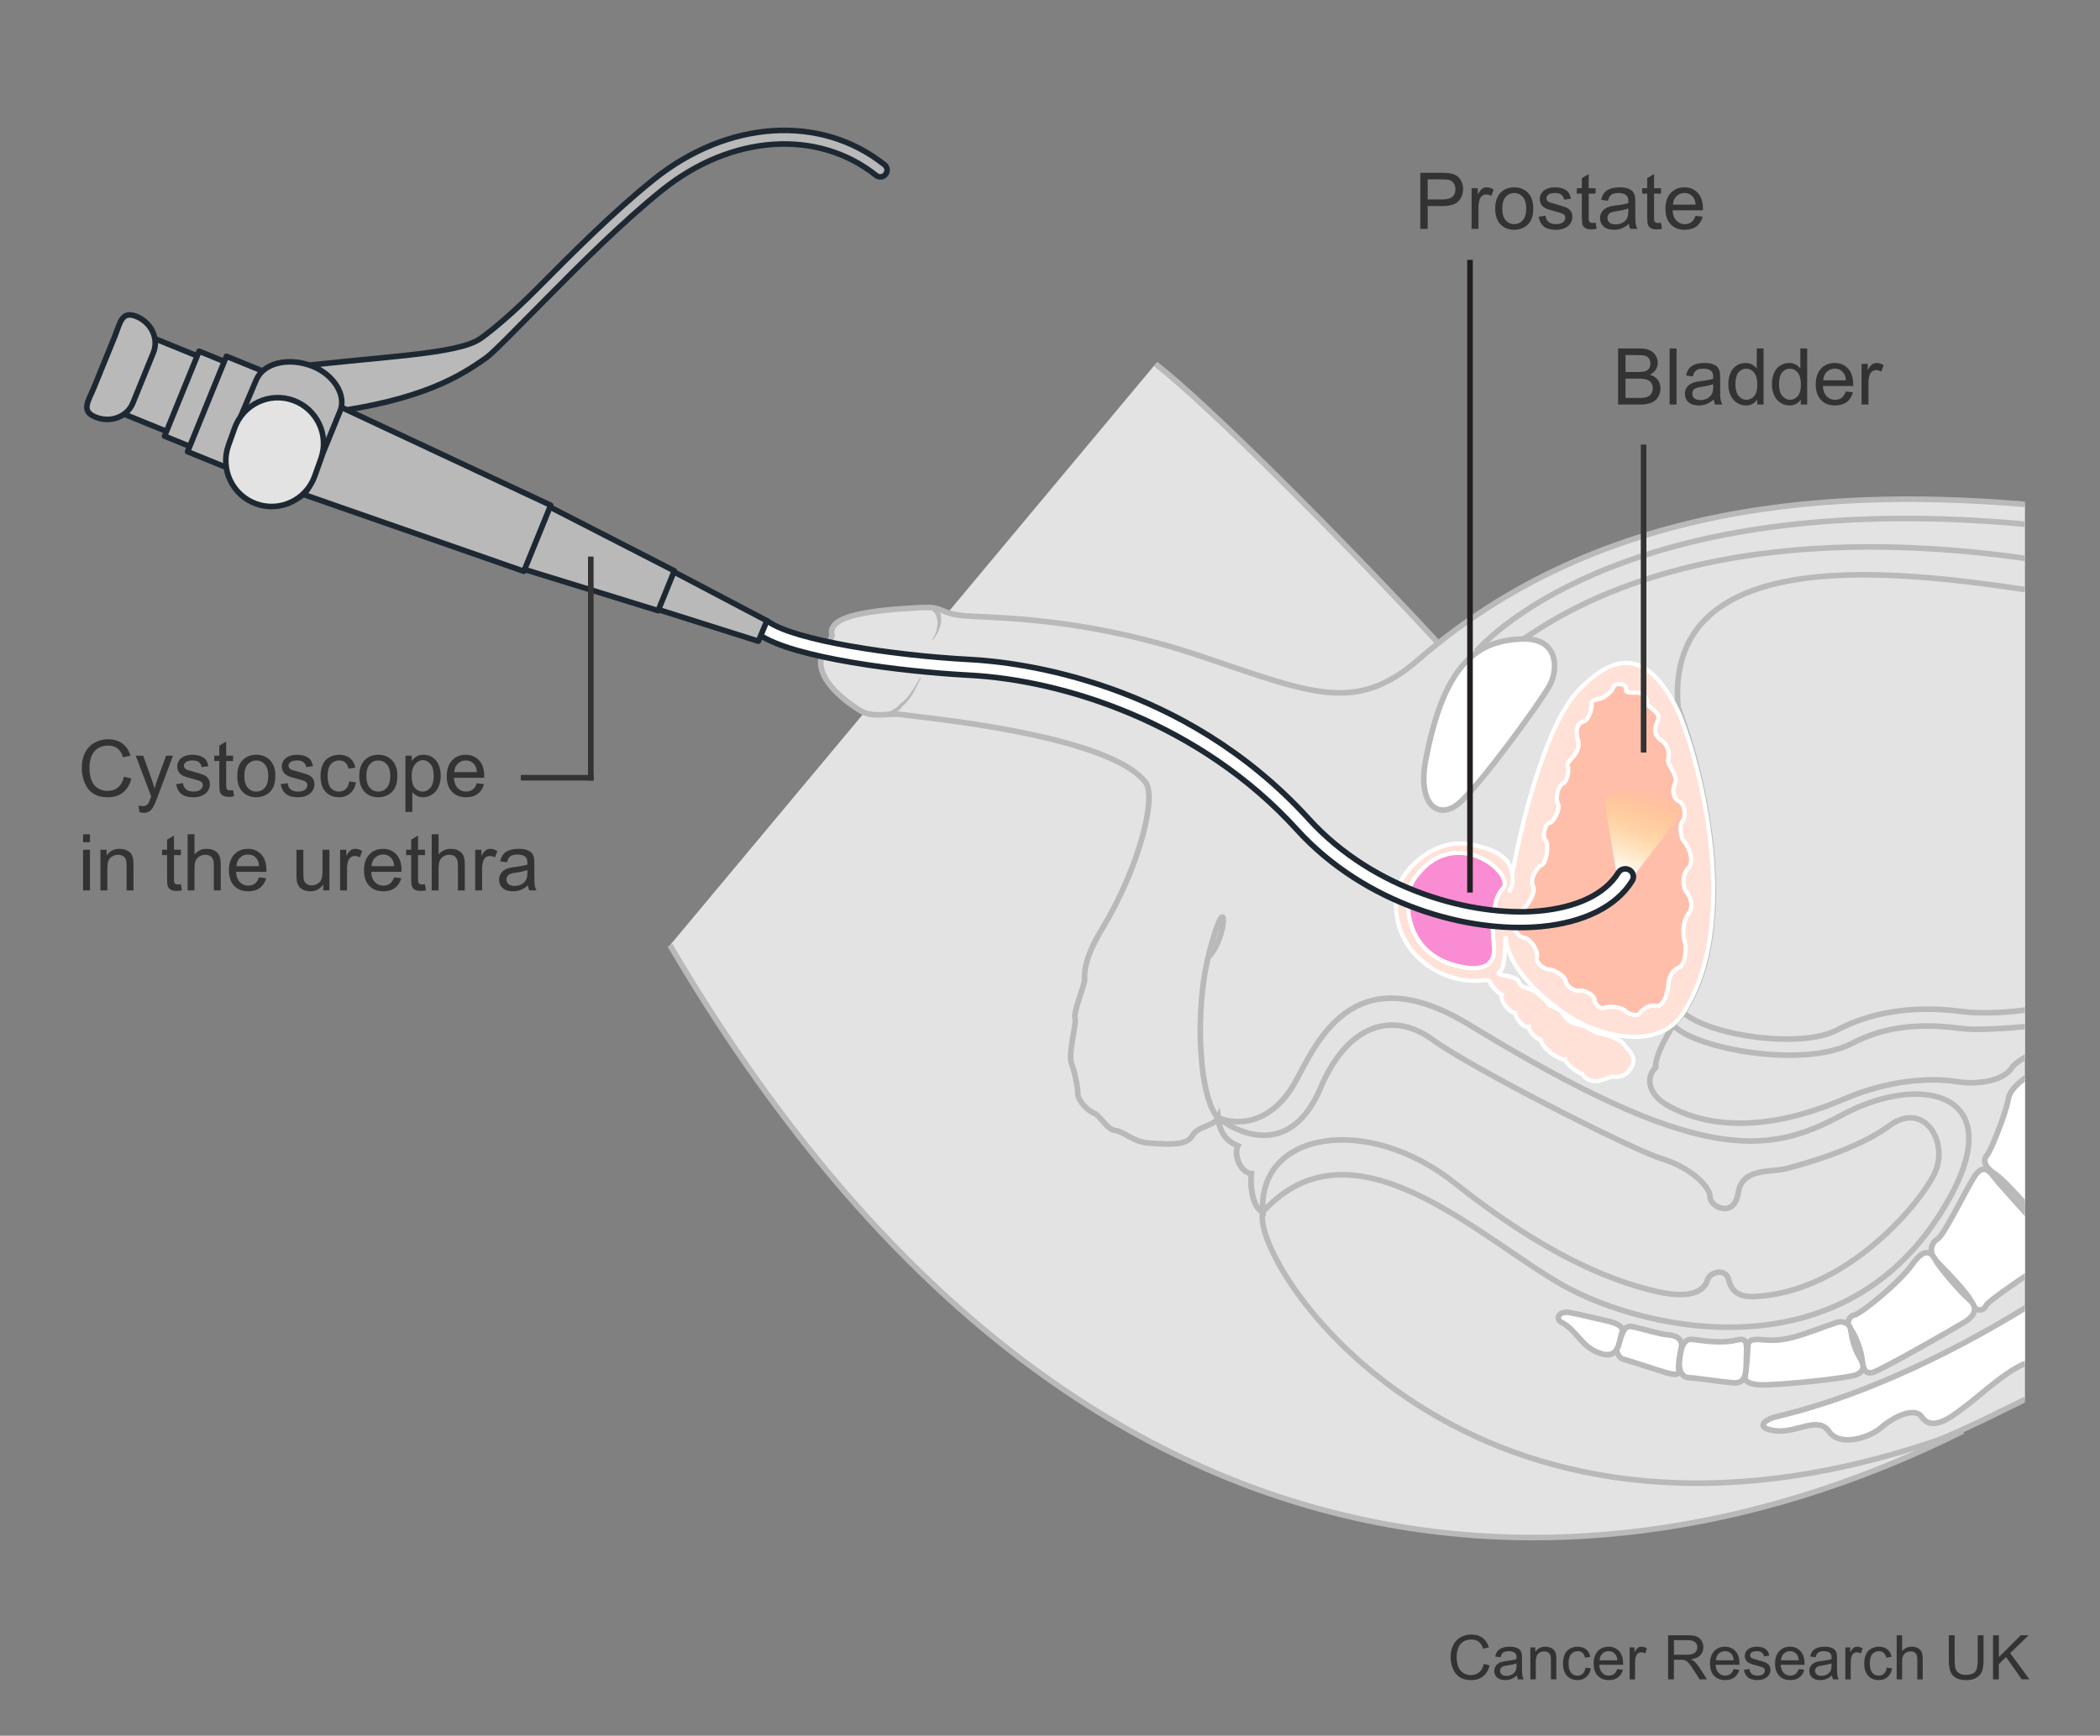 <?xml version="1.0" encoding="utf-8"?>
<!-- Generator: Adobe Illustrator 27.8.1, SVG Export Plug-In . SVG Version: 6.00 Build 0)  -->
<svg version="1.1" xmlns="http://www.w3.org/2000/svg" xmlns:xlink="http://www.w3.org/1999/xlink" x="0px" y="0px" width="375px"
	 height="310px" viewBox="0 0 375 310" enable-background="new 0 0 375 310" xml:space="preserve">
<rect x="0" y="0" width="375" height="310" fill="#808080" stroke="none"/>
<g id="Layer_1">
	<g>
		<defs>
			<rect id="SVGID_1_" x="-20.678" y="-12.595" width="382.277" height="554.255"/>
		</defs>
		<clipPath id="SVGID_00000080192081889776705000000001603646897505189051_">
			<use xlink:href="#SVGID_1_"  overflow="visible"/>
		</clipPath>
		<path clip-path="url(#SVGID_00000080192081889776705000000001603646897505189051_)" fill="#E3E3E3" stroke="#B9B9B9" d="
			M119.639,168.821c72.101,122.752,167.096,118.498,230.411,87.01L256.31,114.29c-17.797-19.166-41.069-42.438-49.969-49.284"/>
		<path clip-path="url(#SVGID_00000080192081889776705000000001603646897505189051_)" fill="#E3E3E3" stroke="#B9B9B9" d="
			M365.039,248.221c-5.245,2.654-15.815,7.912-19.403,9.128c-83.85,28.405-122.523-31.829-120.129-40.899
			c-2.053-0.856-2.224-5.305-2.053-6.845c-1.882-0.171-3.195-3.252-2.396-4.962c-2.566-1.027-3.308-3.081-3.535-5.02
			c-0.685,1.539-3.652,1.426-4.679,3.308c-1.027,1.882-5.305,1.369-7.872,1.198c-2.565-0.172-4.277-2.053-5.817-2.225
			c-1.54-0.172-2.738-2.738-3.765-3.08c-1.026-0.343-2.909-2.225-2.909-3.423c0-1.198-0.63-4.212-1.083-5.248
			c-0.8-1.826,0.912-7.245,0.57-8.271c-0.343-1.026,1.71-5.989,1.71-6.846c0-0.855-0.342-3.421,3.081-9.068
			c6.754-11.145,9.795-23.638,7.809-26.235c-6.554-8.571-40.154-11.592-43.501-12.101c-2.376-0.359-5.185,0.721-7.562-0.792
			c-9.384-5.971-6.804-10.475-6.033-10.474l1.115-2.907c-1.108-3.766,8.23-4.527,15.835-4.945c4.64-0.255,2.911,1.258,9.034,1.546
			c7.769,0.366,22.326,0.864,40.763,7.058c19.847,6.666,27.821,10.464,39.036,0.72c35.145-30.537,80.81-30.345,111.811-27.457
			L365.039,248.221z"/>
		<path clip-path="url(#SVGID_00000080192081889776705000000001603646897505189051_)" fill="none" stroke="#B9B9B9" d="
			M217.522,199.624c-3.194-2.967-4.564-18.71-1.369-30.347c3.192-11.636,3.021-1.71-0.286,1.54"/>
		<path clip-path="url(#SVGID_00000080192081889776705000000001603646897505189051_)" fill="#E3E3E3" stroke="#B9B9B9" d="
			M364.694,187.192c-2.625,1.29-4.855,2.596-5.369,3.419c-1.711,2.737-6.844,3.08-9.924,2.567
			c-4.224-0.704-11.845-0.439-20.022,3.08c-18.562,7.989-28.566,2.845-31.648,1.136c-3.081-1.711-4.116-4.729-2.062-6.782
			c-0.343-1.712,2.908-7.787,4.362-8.941c10.952-15.443,4.193-43.422-0.37-55.287c-2.769-31.92,45.962-23.367,65.59-20.562"/>
		<path clip-path="url(#SVGID_00000080192081889776705000000001603646897505189051_)" fill="#E3E3E3" stroke="#B9B9B9" d="
			M217.522,199.624c4.106,1.71,9.771,0.533,13.536-5.969c3.764-6.503,9.969-23.678,31.411-10.573
			c40.67,24.857,53.109,23.273,66.396,16.085c13.919-7.53,29.604-4.255,19.509,14.375c-17.683,32.628-54.417,24.3-69.133,16.086
			c-14.718-8.215-37.589-30.988-53.734-13.177"/>
		<path clip-path="url(#SVGID_00000080192081889776705000000001603646897505189051_)" fill="#E3E3E3" stroke="#B9B9B9" d="
			M225.507,216.45c-2.053-0.856-2.224-5.305-2.053-6.845c-1.882-0.171-3.195-3.252-2.396-4.962c-2.566-1.027-3.308-3.081-3.535-5.02
			c4.334,3.422,13.232,6.617,18.252-5.248c5.02-11.865,13.234-13.69,20.078-8.671c6.845,5.02,35.595,19.622,40.842,21.22
			c5.249,1.598,8.671,5.02,8.671,6.845c0,1.825,4.336,3.879,5.02-0.684c0.685-4.563,5.704-3.651,8.442-4.336
			c2.737-0.684,12.882-3.469,18.48-7.643c6.275-4.677,10.725,2.852,8.214,8.328c-2.453,5.354-15.742,21.448-32.285,22.131
			c-3.532,0.147-4.221-1.711-4.562-3.079c-0.508-2.033-3.345-1.358-3.766,0.114c-0.456,1.596-2.375,3.611-9.126,2.053
			c-8.898-2.053-20.617-7.139-36.05-19.394C244.217,198.938,224.595,202.019,225.507,216.45z"/>
		<path clip-path="url(#SVGID_00000080192081889776705000000001603646897505189051_)" fill="#FFFFFF" stroke="#B9B9B9" d="
			M254.599,135.681c-1.541,8.043,2.223,10.78,5.817,7.871c3.594-2.909,14.546-17.968,16.258-21.048
			c1.711-3.08,1.541-8.514-4.619-8.386C263.839,114.29,257.893,118.47,254.599,135.681z"/>
		<path clip-path="url(#SVGID_00000080192081889776705000000001603646897505189051_)" fill="none" stroke="#B9B9B9" d="
			M263.611,116.343c5.123-5.765,32.58-29.679,101.64-22.361"/>
		<path clip-path="url(#SVGID_00000080192081889776705000000001603646897505189051_)" fill="none" stroke="#B9B9B9" d="
			M272.055,114.118c4.905-3.04,31.366-23.478,92.885-13.906"/>
		<path clip-path="url(#SVGID_00000080192081889776705000000001603646897505189051_)" fill="none" stroke="#B9B9B9" d="
			M298.962,183.253c4.024,4.107,23.163,7.615,31.845,3.052c8.679-4.563,17.602-2.738,20.495-2.511
			c2.423,0.192,12.005-0.254,17.203-1.482l-0.13-3.295c-3.685,1.082-10.215,2.175-16.593,1.788c-0.242-0.014-0.66-0.067-1.102-0.119
			c-4.017-0.469-13.425-1.568-22.686,3.299c-6.216,3.268-22.296,1.15-27.329-3.071"/>
		<g clip-path="url(#SVGID_00000080192081889776705000000001603646897505189051_)">
			<g>
				<path fill="#B9B9B9" d="M164.322,121.025c-0.847,1.364-1.587,2.838-2.741,3.977c-0.134,0.132-0.273,0.26-0.418,0.38
					c-0.154,0.128-0.354,0.227-0.493,0.368c-0.14,0.142-0.222,0.314-0.378,0.448c-0.121,0.105-0.255,0.193-0.383,0.289
					c-0.281,0.208-0.608,0.355-0.911,0.531c-0.34,0.198-0.701,0.347-0.925,0.679c-0.12,0.178,0.036,0.412,0.234,0.418
					c0.405,0.012,0.714-0.243,1.046-0.447c0.316-0.194,0.667-0.359,0.941-0.608c0.271-0.247,0.534-0.458,0.752-0.757
					c0.25-0.343,0.618-0.601,0.899-0.925c1.095-1.259,1.744-2.812,2.505-4.278C164.493,121.016,164.373,120.943,164.322,121.025
					L164.322,121.025z"/>
			</g>
		</g>
		<g clip-path="url(#SVGID_00000080192081889776705000000001603646897505189051_)">
			<g>
				<path fill="#B9B9B9" d="M166.521,114.319c0.71-0.774,1.233-1.772,1.454-2.799c0.223-1.034,0.145-2.179-0.7-2.918
					c-0.43-0.376-1.076,0.25-0.641,0.619c0.662,0.56,0.816,1.497,0.764,2.32c-0.061,0.961-0.38,1.941-0.951,2.721
					C166.417,114.304,166.486,114.358,166.521,114.319L166.521,114.319z"/>
			</g>
		</g>
		
			<path clip-path="url(#SVGID_00000080192081889776705000000001603646897505189051_)" fill="#FFE1D7" stroke="#FFFFFF" stroke-width="0.75" d="
			M299.661,127.067c2.432,5.058,12.263,36.163,0.913,53.846c-4.083,6.36-13.005,4.335-17.798,2.054
			c-4.792-2.282-13.69-9.355-13.918-15.745c-0.228,2.511-0.019,5.469-1.027,6.275c-0.569,0.457,0.115,0.57,0.686,0.684
			c0.568,0.114,2.622,0.456,2.737,1.256c0.114,0.798,1.482,1.026,2.052,1.254c0.571,0.229,2.854,1.826,3.081,2.51
			c0.228,0.685,1.997,0.456,3.194,2.51c0.543,0.93,2.24,1.283,3.152,1.511c0.912,0.229,2.194,1.413,3.108,1.413
			c0.913,0,3.665,1.069,4.12,1.867c0.457,0.799,2.553,2.156,1.37,4.108c-1.141,1.881-2.46,1.71-3.651,1.71
			c-0.457,0-3.422,2.054-5.246-0.57c-1.142-0.342-2.968-2.054-2.968-2.51c-0.685,0.115-3.878-1.597-4.335-3.537
			c-0.685,0-2.281-1.71-2.167-2.28c-1.025,0.227-2.511-1.941-2.396-2.511c-1.255-0.113-2.738-2.396-2.396-3.194
			c-0.343-0.113-2.168-1.938-2.054-2.281c0.114-0.343-0.912-0.456-1.481-0.343c-0.571,0.114-5.395,0.523-9.87-2.795
			c-4.961-3.679-5.76-8.613-5.418-12.492c0.342-3.878,6.333-9.983,12.606-9.07c6.275,0.913,8.157,3.366,8.043,5.761
			c1.025-6.388,5.647-26.98,11.978-33.312C286.514,118.652,293.216,113.662,299.661,127.067z"/>
		
			<path clip-path="url(#SVGID_00000080192081889776705000000001603646897505189051_)" fill="#F98CD2" stroke="#FFFFFF" stroke-width="0.75" d="
			M268.288,158.782c2.737-2.482-8.754-12.281-15.915-1.541c-1.71,2.568-2.083,12.785,7.7,15.23c2.054,0.515,7.359,1.541,6.677-3.765
			C266.305,165.274,266.664,160.253,268.288,158.782z"/>
		<path clip-path="url(#SVGID_00000080192081889776705000000001603646897505189051_)" fill="#FFFFFF" stroke="#B9B9B9" d="
			M364.913,231.572c-9.964,6.32-28.204,16.812-47.684,21.442c-1.891,0.449-4.107,1.939-0.342,2.509
			c3.765,0.571,7.758-2.737,9.696,0.116c1.939,2.851,7.302,1.14,9.353-0.686c2.055-1.826,5.94-3.745,7.189-1.939
			c2.054,2.966,5.704-0.229,8.557-2.396c2.682-2.038,10.893-9.745,12.944-6.779"/>
		<path clip-path="url(#SVGID_00000080192081889776705000000001603646897505189051_)" fill="#FFFFFF" stroke="#B9B9B9" d="
			M364.54,191.509c-1.472-0.376-5.59,2.53-5.897,4.692c-0.344,2.396-3.196,9.469-3.766,10.04c-0.571,0.57-1.027,1.825,1.368,3.423
			c1.798,1.196,6.097,6.052,8.375,9.032"/>
		<path clip-path="url(#SVGID_00000080192081889776705000000001603646897505189051_)" fill="#FFFFFF" stroke="#B9B9B9" d="
			M364.705,219.96c-2.436-2.771-7.234-7.996-8.345-9.386c-0.956-1.194-2.169-3.194-3.994-0.113
			c-1.826,3.08-5.248,10.152-6.388,10.838c-1.142,0.683-1.598,2.396-0.343,3.764c1.255,1.369,5.818,5.818,6.503,7.644
			c0.684,1.826,2.167,1.369,2.51,0.456c0.279-0.745,6.951-5.219,9.821-7.146"/>
		<path clip-path="url(#SVGID_00000080192081889776705000000001603646897505189051_)" fill="#FFFFFF" stroke="#B9B9B9" d="
			M345.636,225.064c-0.433-0.866-1.597-2.853-4.108,0.685c-2.508,3.537-9.467,9.012-10.381,9.126
			c-0.911,0.114-1.596,1.483-0.685,2.511c0.915,1.026,1.94,4.106,2.055,5.361c0.113,1.254,0.343,2.737,1.824,2.396
			c1.483-0.342,15.402-8.328,16.657-9.127c1.255-0.8,2.51-2.281,0.685-3.88C349.856,230.54,346.206,226.204,345.636,225.064z"/>
		<path clip-path="url(#SVGID_00000080192081889776705000000001603646897505189051_)" fill="#FFFFFF" stroke="#B9B9B9" d="
			M330.462,237.385c-0.149-0.908-1.22-1.623-2.622-1.142c-5.647,1.941-8.727,3.48-12.835,3.052c-2.412-0.251-2.91,0.143-2.91,1.398
			s-0.34,4.45-0.455,5.02c-0.114,0.57,0.028,1.512,2.766,1.626c2.739,0.115,15.83-1.169,17.198-1.855
			c1.369-0.683,1.369-1.597,0.344-3.308C330.919,240.464,330.577,238.068,330.462,237.385z"/>
		<path clip-path="url(#SVGID_00000080192081889776705000000001603646897505189051_)" fill="#FFFFFF" stroke="#B9B9B9" d="
			M310.156,239.324c1.727-0.4,1.826,0.341,1.712,2.851c-0.113,2.51,0.227,5.021-2.397,4.792c-2.623-0.227-6.959-0.912-7.872-0.912
			c-0.911,0-1.824-0.798-1.711-2.738c0.113-1.939,0.57-4.221,2.168-4.108C303.653,239.324,306.963,240.065,310.156,239.324z"/>
		<path clip-path="url(#SVGID_00000080192081889776705000000001603646897505189051_)" fill="#FFFFFF" stroke="#B9B9B9" d="
			M297.95,238.411c1.257,0.09,2.624,0.684,2.28,2.282c-0.342,1.597-0.569,3.194-0.455,3.879c0.113,0.684,0,1.254-2.282,0.57
			c-2.281-0.685-7.073-2.283-7.645-2.396c-0.57-0.115-1.596-1.37-0.912-2.624c0.686-1.255,0.8-3.537,2.511-3.194
			C293.158,237.27,296.352,238.297,297.95,238.411z"/>
		<path clip-path="url(#SVGID_00000080192081889776705000000001603646897505189051_)" fill="#FFFFFF" stroke="#B9B9B9" d="
			M286.428,235.787c1.844,0.368,3.765,1.027,3.194,2.281c-0.571,1.256-0.258,5.214-4.448,3.423
			c-2.939-1.255-3.623-3.908-6.391-5.361c-1.039-0.547-0.456-2.054,1.483-1.712C282.205,234.76,285.286,235.56,286.428,235.787z"/>
		
			<path clip-path="url(#SVGID_00000080192081889776705000000001603646897505189051_)" fill="#FFBEAA" stroke="#FFFFFF" stroke-width="0.75" d="
			M271.369,162.718c0.855,0,3.079-3.252,2.395-4.45c-0.684-1.198,0.684-3.422,1.54-3.764c0.857-0.341,1.37-3.765,0.686-4.45
			c-0.686-0.684,0-3.081,0.685-3.081c0.684,0,2.054-2.566,1.538-3.421c-0.512-0.855,0-3.251,0.857-3.593
			c0.855-0.343,1.198-2.567,0.855-3.251c-0.342-0.685,2.566-2.225,1.882-4.45c-0.683-2.225,0.173-3.252,1.029-3.422
			c0.854-0.172,1.538-2.396,1.368-3.081c-0.171-0.685,1.025-0.855,1.711-1.027c0.685-0.171,1.882-1.198,2.225-2.053
			c0.341-0.855,2.395-0.513,2.224,0.343c-0.171,0.855,1.026,0.684,2.053,0.684c1.027,0,1.883,1.198,1.712,1.883
			c-0.171,0.685,2.738,1.54,1.882,3.251c-0.854,1.71-0.341,2.737,0.685,3.422c1.027,0.684,1.54,2.053,1.197,3.251
			c-0.341,1.199,1.884,2.738,1.198,4.45c-0.684,1.711,0,2.909,0.855,3.251c0.857,0.343,1.198,2.739,0.514,3.423
			c-0.684,0.685-0.343,3.081,0.344,3.764c0.684,0.686,1.881,3.423,0.684,4.621c-1.198,1.197-1.027,3.593-0.343,4.278
			c0.684,0.685,1.369,2.737,0.343,3.936c-1.027,1.197-1.027,4.107-0.684,4.792c0.341,0.684,0.341,4.278-1.027,4.791
			c-1.37,0.514-1.884,2.224-1.884,3.251c0,1.027-0.853,3.937-2.223,3.594c-1.37-0.342-2.568,0.856-2.91,1.371
			c-0.343,0.512-1.882,0.17-2.566-0.515c-0.685-0.685-2.909-0.856-3.765-0.513c-0.855,0.342-1.711-0.856-1.711-1.54
			c0-0.685-1.712-1.712-2.738-1.54c-1.027,0.17-2.396-1.027-2.396-1.711c0-0.685-1.882-2.053-2.908-2.053
			c-1.026,0-2.566-1.37-2.226-2.225c0.343-0.857-1.026-3.252-2.224-3.423c-1.199-0.171-1.882-1.711-1.882-1.711L271.369,162.718z"/>
		
			<path clip-path="url(#SVGID_00000080192081889776705000000001603646897505189051_)" fill="none" stroke="#FFFFFF" stroke-width="0.75" d="
			M270,156.5c0.171,0.57,0.171,2.024-0.6,2.795"/>
		
			<linearGradient id="SVGID_00000129181726726422546640000004399058831536894355_" gradientUnits="userSpaceOnUse" x1="288.807" y1="157.414" x2="294.557" y2="141.063" gradientTransform="matrix(1.035 0 0 1 -10.301 0)">
			<stop  offset="0.1" style="stop-color:#FFFFFF"/>
			<stop  offset="1" style="stop-color:#FFD84D;stop-opacity:0"/>
		</linearGradient>
		
			<path clip-path="url(#SVGID_00000080192081889776705000000001603646897505189051_)" fill="url(#SVGID_00000129181726726422546640000004399058831536894355_)" d="
			M291,157.405l9.225-12.042c0,0-1.291-3.427-6.129-4.361c-2.828-0.546-7.417,0.623-7.417,2.182c0,1.557,2.258,14.331,2.258,14.331
			l2.538-0.219"/>
		<path clip-path="url(#SVGID_00000080192081889776705000000001603646897505189051_)" fill="#FFFFFF" stroke="#1E2832" d="
			M135.222,111.359c-0.471,0.625-0.329,1.502,0.32,1.957c5.997,4.214,25.736,6.659,37.54,7.277
			c16.969,0.886,41.246,8.592,58.489,27.563c12.334,13.573,30.728,18.489,43.482,17.343c7.773-0.699,13.604-3.613,16.422-8.206
			c0.409-0.667,0.181-1.527-0.509-1.921c-0.689-0.395-1.58-0.174-1.988,0.491c-2.33,3.8-7.371,6.232-14.191,6.844
			c-11.633,1.046-29.438-3.639-41.035-16.4c-22.45-24.699-51.993-28.07-60.512-28.515c-14.015-0.731-31.308-3.455-35.99-6.744
			C136.601,110.594,135.693,110.732,135.222,111.359z"/>
		<path clip-path="url(#SVGID_00000080192081889776705000000001603646897505189051_)" fill="#B9B9B9" stroke="#1E2832" d="
			M116.745,32.045c-7.257,5.819-14.793,13.417-20.849,19.519c-4.39,4.423-8.069,7.469-10.089,8.895
			c-4.251,3.001-19.18,3.218-35.576,5.375c-0.665,0.086,2.775,3.983,2.861,4.646c0.088,0.663,4.608,3.333,5.273,3.248
			c17.024-2.241,23.801-6.537,28.436-9.811c1.282-0.904,5.381-5.169,10.819-10.646c6.008-6.059,13.49-13.601,20.646-19.337
			c12.353-9.906,27.693-10.954,38.175-2.609c0.521,0.419,1.286,0.333,1.702-0.191c0.417-0.524,0.334-1.287-0.193-1.705
			C146.564,20.359,130.005,21.412,116.745,32.045z"/>
		
			<rect x="21.462" y="64.126" transform="matrix(0.377 -0.926 0.926 0.377 -45.796 69.465)" clip-path="url(#SVGID_00000080192081889776705000000001603646897505189051_)" fill="#B9B9B9" stroke="#1E2832" width="14.554" height="9.299"/>
		
			<rect x="27.011" y="68.473" transform="matrix(0.377 -0.926 0.926 0.377 -44.207 77.087)" clip-path="url(#SVGID_00000080192081889776705000000001603646897505189051_)" fill="#B9B9B9" stroke="#1E2832" stroke-linecap="round" stroke-linejoin="round" width="16.373" height="5.862"/>
		<path clip-path="url(#SVGID_00000080192081889776705000000001603646897505189051_)" fill="#B9B9B9" stroke="#1E2832" d="
			M23.729,71.974c-1.01,2.481-4.002,3.606-6.679,2.517l0,0c-2.677-1.088-1.258-2.858-0.248-5.337l3.657-8.988
			c1.011-2.479,1.229-4.734,3.909-3.646l0,0c2.676,1.09,4.028,3.986,3.018,6.466L23.729,71.974z"/>
		
			<rect x="32.18" y="69.169" transform="matrix(0.377 -0.926 0.926 0.377 -42.685 84.386)" clip-path="url(#SVGID_00000080192081889776705000000001603646897505189051_)" fill="#B9B9B9" stroke="#1E2832" stroke-linecap="round" stroke-linejoin="round" width="18.391" height="9.498"/>
		
			<polygon clip-path="url(#SVGID_00000080192081889776705000000001603646897505189051_)" fill="#B9B9B9" stroke="#1E2832" stroke-linecap="round" stroke-linejoin="round" points="
			135.425,114.519 116.436,108.514 119.442,101.663 136.957,110.874 		"/>
		
			<polygon clip-path="url(#SVGID_00000080192081889776705000000001603646897505189051_)" fill="#B9B9B9" stroke="#1E2832" stroke-linecap="round" stroke-linejoin="round" points="
			117.523,109.064 90.961,100.87 95.686,89.266 120.418,101.951 		"/>
		
			<polygon clip-path="url(#SVGID_00000080192081889776705000000001603646897505189051_)" fill="#B9B9B9" stroke="#1E2832" stroke-linecap="round" stroke-linejoin="round" points="
			93.543,102.03 48.636,86.368 55.266,70.083 98.344,90.239 		"/>
		
			<path clip-path="url(#SVGID_00000080192081889776705000000001603646897505189051_)" fill="#B9B9B9" stroke="#1E2832" stroke-linecap="round" stroke-linejoin="round" d="
			M55.272,86.785c-1.256,2.819-5.502,3.898-9.488,2.412l0,0c-3.983-1.482-5.337-6.676-4.829-10.012l4.823-11.386
			c1.388-3.114,5.861-3.945,9.845-2.461l0,0c3.986,1.486,6.331,5.329,5.075,8.146L55.272,86.785z"/>
		
			<path clip-path="url(#SVGID_00000080192081889776705000000001603646897505189051_)" fill="#E3E3E3" stroke="#1E2832" stroke-linecap="round" stroke-linejoin="round" d="
			M56.201,85.033c-1.518,4.253-6.196,6.472-10.451,4.955l0,0c-4.254-1.52-6.472-6.2-4.953-10.453l1.099-3.081
			c1.517-4.254,6.197-6.472,10.451-4.954l0,0c4.253,1.52,6.472,6.198,4.954,10.451L56.201,85.033z"/>
	</g>
</g>
<g id="Labels">
	<g>
		<path fill="#333333" d="M253.617,40.88V30.858h3.78c0.665,0,1.174,0.032,1.524,0.096c0.492,0.082,0.904,0.238,1.237,0.468
			s0.601,0.553,0.804,0.967c0.202,0.415,0.304,0.871,0.304,1.367c0,0.852-0.271,1.573-0.813,2.164s-1.522,0.885-2.939,0.885h-2.57
			v4.074H253.617z M254.943,35.623h2.591c0.856,0,1.465-0.16,1.825-0.479s0.54-0.768,0.54-1.347c0-0.419-0.106-0.778-0.317-1.077
			c-0.213-0.298-0.491-0.496-0.838-0.591c-0.224-0.059-0.636-0.089-1.237-0.089h-2.563V35.623z"/>
		<path fill="#333333" d="M262.784,40.88v-7.26h1.107v1.101c0.282-0.515,0.544-0.854,0.782-1.019c0.24-0.164,0.503-0.246,0.79-0.246
			c0.415,0,0.836,0.132,1.265,0.396l-0.424,1.142c-0.301-0.178-0.602-0.267-0.902-0.267c-0.269,0-0.511,0.081-0.725,0.243
			s-0.367,0.386-0.458,0.673c-0.137,0.438-0.205,0.916-0.205,1.436v3.801H262.784z"/>
		<path fill="#333333" d="M267.002,37.25c0-1.344,0.374-2.34,1.121-2.987c0.624-0.538,1.386-0.807,2.283-0.807
			c0.998,0,1.813,0.327,2.447,0.981s0.95,1.558,0.95,2.71c0,0.934-0.14,1.669-0.421,2.205c-0.279,0.536-0.688,0.951-1.223,1.248
			c-0.536,0.296-1.12,0.444-1.754,0.444c-1.017,0-1.838-0.326-2.465-0.978C267.315,39.415,267.002,38.476,267.002,37.25z
			 M268.267,37.25c0,0.93,0.203,1.626,0.608,2.088s0.916,0.694,1.531,0.694c0.61,0,1.119-0.232,1.524-0.697s0.608-1.173,0.608-2.126
			c0-0.898-0.204-1.578-0.611-2.041c-0.408-0.462-0.915-0.694-1.521-0.694c-0.615,0-1.126,0.23-1.531,0.69
			S268.267,36.32,268.267,37.25z"/>
		<path fill="#333333" d="M274.754,38.713l1.217-0.191c0.068,0.488,0.259,0.861,0.571,1.121c0.312,0.26,0.748,0.39,1.309,0.39
			c0.565,0,0.984-0.115,1.258-0.345s0.41-0.5,0.41-0.81c0-0.278-0.121-0.497-0.362-0.656c-0.169-0.109-0.588-0.249-1.258-0.417
			c-0.902-0.228-1.528-0.425-1.876-0.591c-0.35-0.167-0.613-0.396-0.793-0.69c-0.181-0.294-0.271-0.619-0.271-0.974
			c0-0.324,0.074-0.623,0.222-0.899c0.148-0.276,0.351-0.505,0.605-0.687c0.191-0.141,0.452-0.261,0.783-0.359
			c0.33-0.098,0.685-0.147,1.062-0.147c0.569,0,1.07,0.082,1.5,0.246c0.432,0.164,0.749,0.386,0.954,0.667s0.347,0.655,0.424,1.125
			l-1.203,0.164c-0.055-0.374-0.213-0.666-0.476-0.875c-0.262-0.209-0.632-0.314-1.11-0.314c-0.565,0-0.969,0.093-1.21,0.28
			s-0.362,0.406-0.362,0.656c0,0.16,0.05,0.303,0.15,0.431c0.101,0.132,0.258,0.242,0.472,0.328c0.123,0.045,0.485,0.15,1.087,0.314
			c0.87,0.232,1.478,0.423,1.821,0.571c0.345,0.148,0.614,0.363,0.811,0.646s0.294,0.633,0.294,1.053c0,0.41-0.12,0.796-0.358,1.159
			c-0.24,0.362-0.585,0.643-1.036,0.841s-0.962,0.297-1.531,0.297c-0.943,0-1.662-0.196-2.157-0.588
			C275.206,40.064,274.891,39.483,274.754,38.713z"/>
		<path fill="#333333" d="M284.933,39.779l0.178,1.087c-0.347,0.073-0.656,0.109-0.93,0.109c-0.446,0-0.793-0.071-1.039-0.212
			s-0.419-0.327-0.52-0.557s-0.15-0.714-0.15-1.453v-4.177h-0.902V33.62h0.902v-1.798l1.224-0.738v2.536h1.237v0.957h-1.237v4.245
			c0,0.351,0.021,0.577,0.065,0.677c0.043,0.1,0.113,0.18,0.211,0.239c0.099,0.059,0.238,0.089,0.421,0.089
			C284.529,39.827,284.709,39.811,284.933,39.779z"/>
		<path fill="#333333" d="M290.873,39.984c-0.456,0.387-0.895,0.661-1.316,0.82c-0.421,0.16-0.873,0.239-1.356,0.239
			c-0.798,0-1.41-0.195-1.839-0.584s-0.643-0.888-0.643-1.494c0-0.355,0.081-0.68,0.242-0.974c0.162-0.294,0.374-0.53,0.637-0.708
			c0.262-0.178,0.557-0.312,0.885-0.403c0.241-0.064,0.606-0.125,1.094-0.185c0.993-0.119,1.725-0.26,2.194-0.424
			c0.005-0.168,0.007-0.276,0.007-0.321c0-0.501-0.116-0.854-0.349-1.06c-0.314-0.278-0.781-0.417-1.401-0.417
			c-0.579,0-1.006,0.102-1.281,0.304c-0.276,0.203-0.48,0.562-0.612,1.077l-1.203-0.164c0.109-0.515,0.289-0.931,0.54-1.248
			s0.613-0.561,1.087-0.731s1.023-0.256,1.647-0.256c0.62,0,1.123,0.073,1.511,0.219s0.672,0.329,0.854,0.55s0.31,0.5,0.383,0.837
			c0.041,0.209,0.062,0.588,0.062,1.135v1.641c0,1.144,0.026,1.867,0.079,2.17c0.052,0.303,0.155,0.594,0.311,0.872h-1.285
			C290.991,40.625,290.909,40.326,290.873,39.984z M290.771,37.236c-0.446,0.182-1.116,0.337-2.01,0.465
			c-0.506,0.073-0.863,0.155-1.073,0.246s-0.371,0.225-0.485,0.4s-0.171,0.37-0.171,0.584c0,0.328,0.124,0.602,0.373,0.82
			c0.248,0.219,0.611,0.328,1.09,0.328c0.474,0,0.896-0.104,1.265-0.311s0.641-0.491,0.813-0.851
			c0.132-0.278,0.198-0.688,0.198-1.23V37.236z"/>
		<path fill="#333333" d="M296.608,39.779l0.178,1.087c-0.347,0.073-0.656,0.109-0.93,0.109c-0.446,0-0.793-0.071-1.039-0.212
			s-0.419-0.327-0.52-0.557s-0.15-0.714-0.15-1.453v-4.177h-0.902V33.62h0.902v-1.798l1.224-0.738v2.536h1.237v0.957h-1.237v4.245
			c0,0.351,0.021,0.577,0.065,0.677c0.043,0.1,0.113,0.18,0.211,0.239c0.099,0.059,0.238,0.089,0.421,0.089
			C296.205,39.827,296.385,39.811,296.608,39.779z"/>
		<path fill="#333333" d="M302.781,38.542l1.271,0.157c-0.2,0.743-0.572,1.319-1.114,1.729s-1.235,0.615-2.078,0.615
			c-1.062,0-1.903-0.327-2.526-0.981c-0.621-0.654-0.933-1.571-0.933-2.751c0-1.221,0.314-2.169,0.943-2.844
			s1.444-1.012,2.447-1.012c0.971,0,1.764,0.331,2.379,0.991s0.923,1.59,0.923,2.789c0,0.073-0.002,0.182-0.007,0.328h-5.414
			c0.046,0.797,0.271,1.408,0.677,1.832s0.911,0.636,1.518,0.636c0.451,0,0.836-0.119,1.155-0.355S302.595,39.062,302.781,38.542z
			 M298.741,36.553h4.054c-0.055-0.611-0.21-1.069-0.465-1.374c-0.392-0.474-0.9-0.711-1.524-0.711c-0.565,0-1.04,0.189-1.425,0.567
			C298.995,35.414,298.782,35.919,298.741,36.553z"/>
	</g>
	<g>
		<path fill="#333333" d="M288.944,72.252V62.23h3.76c0.766,0,1.38,0.102,1.842,0.304c0.463,0.203,0.825,0.515,1.088,0.937
			c0.262,0.421,0.393,0.862,0.393,1.323c0,0.428-0.116,0.832-0.349,1.21s-0.583,0.684-1.053,0.916
			c0.606,0.178,1.072,0.481,1.397,0.909c0.326,0.428,0.489,0.934,0.489,1.518c0,0.469-0.099,0.906-0.298,1.309
			c-0.197,0.403-0.442,0.714-0.734,0.933s-0.657,0.384-1.098,0.496c-0.439,0.112-0.979,0.167-1.616,0.167H288.944z M290.271,66.441
			h2.167c0.588,0,1.01-0.039,1.265-0.116c0.337-0.1,0.592-0.267,0.762-0.499c0.172-0.232,0.257-0.524,0.257-0.875
			c0-0.333-0.08-0.625-0.239-0.878c-0.159-0.253-0.388-0.426-0.684-0.52s-0.805-0.14-1.524-0.14h-2.003V66.441z M290.271,71.069
			h2.495c0.429,0,0.729-0.016,0.902-0.048c0.306-0.055,0.561-0.146,0.766-0.273s0.374-0.313,0.506-0.557s0.198-0.525,0.198-0.844
			c0-0.374-0.096-0.698-0.287-0.974s-0.457-0.469-0.797-0.581c-0.339-0.112-0.828-0.167-1.466-0.167h-2.317V71.069z"/>
		<path fill="#333333" d="M298.152,72.252V62.23h1.23v10.021H298.152z"/>
		<path fill="#333333" d="M306.027,71.356c-0.456,0.387-0.895,0.661-1.316,0.82c-0.421,0.16-0.873,0.239-1.356,0.239
			c-0.798,0-1.41-0.195-1.839-0.584s-0.643-0.888-0.643-1.494c0-0.355,0.081-0.68,0.242-0.974c0.162-0.294,0.374-0.53,0.637-0.708
			c0.262-0.178,0.557-0.312,0.885-0.403c0.241-0.064,0.606-0.125,1.094-0.185c0.993-0.119,1.725-0.26,2.194-0.424
			c0.005-0.168,0.007-0.276,0.007-0.321c0-0.501-0.116-0.854-0.349-1.06c-0.314-0.278-0.781-0.417-1.401-0.417
			c-0.579,0-1.006,0.102-1.281,0.304c-0.276,0.203-0.48,0.562-0.612,1.077l-1.203-0.164c0.109-0.515,0.289-0.931,0.54-1.248
			s0.613-0.561,1.087-0.731s1.023-0.256,1.647-0.256c0.62,0,1.123,0.073,1.511,0.219s0.672,0.329,0.854,0.55s0.31,0.5,0.383,0.837
			c0.041,0.209,0.062,0.588,0.062,1.135v1.641c0,1.144,0.026,1.867,0.079,2.17c0.052,0.303,0.155,0.594,0.311,0.872h-1.285
			C306.146,71.997,306.063,71.698,306.027,71.356z M305.925,68.608c-0.446,0.182-1.116,0.337-2.01,0.465
			c-0.506,0.073-0.863,0.155-1.073,0.246s-0.371,0.225-0.485,0.4s-0.171,0.37-0.171,0.584c0,0.328,0.124,0.602,0.373,0.82
			c0.248,0.219,0.611,0.328,1.09,0.328c0.474,0,0.896-0.104,1.265-0.311s0.641-0.491,0.813-0.851
			c0.132-0.278,0.198-0.688,0.198-1.23V68.608z"/>
		<path fill="#333333" d="M313.786,72.252v-0.916c-0.46,0.72-1.137,1.08-2.03,1.08c-0.579,0-1.11-0.16-1.597-0.479
			c-0.484-0.319-0.861-0.765-1.127-1.336c-0.268-0.572-0.4-1.229-0.4-1.972c0-0.725,0.121-1.382,0.362-1.972
			s0.604-1.042,1.087-1.357s1.023-0.472,1.62-0.472c0.438,0,0.827,0.092,1.169,0.277s0.62,0.425,0.834,0.721V62.23h1.224v10.021
			H313.786z M309.896,68.629c0,0.93,0.196,1.625,0.588,2.085s0.854,0.69,1.388,0.69c0.538,0,0.994-0.22,1.371-0.66
			c0.375-0.44,0.563-1.111,0.563-2.013c0-0.994-0.191-1.723-0.574-2.188s-0.854-0.697-1.415-0.697c-0.547,0-1.004,0.223-1.371,0.67
			C310.08,66.963,309.896,67.668,309.896,68.629z"/>
		<path fill="#333333" d="M321.572,72.252v-0.916c-0.46,0.72-1.137,1.08-2.03,1.08c-0.579,0-1.11-0.16-1.597-0.479
			c-0.484-0.319-0.861-0.765-1.127-1.336c-0.268-0.572-0.4-1.229-0.4-1.972c0-0.725,0.121-1.382,0.362-1.972
			s0.604-1.042,1.087-1.357s1.023-0.472,1.62-0.472c0.438,0,0.827,0.092,1.169,0.277s0.62,0.425,0.834,0.721V62.23h1.224v10.021
			H321.572z M317.683,68.629c0,0.93,0.196,1.625,0.588,2.085s0.854,0.69,1.388,0.69c0.538,0,0.994-0.22,1.371-0.66
			c0.375-0.44,0.563-1.111,0.563-2.013c0-0.994-0.191-1.723-0.574-2.188s-0.854-0.697-1.415-0.697c-0.547,0-1.004,0.223-1.371,0.67
			C317.866,66.963,317.683,67.668,317.683,68.629z"/>
		<path fill="#333333" d="M329.618,69.914l1.271,0.157c-0.2,0.743-0.572,1.319-1.114,1.729s-1.235,0.615-2.078,0.615
			c-1.062,0-1.903-0.327-2.526-0.981c-0.621-0.654-0.933-1.571-0.933-2.751c0-1.221,0.314-2.169,0.943-2.844
			s1.444-1.012,2.447-1.012c0.971,0,1.764,0.331,2.379,0.991s0.923,1.59,0.923,2.789c0,0.073-0.002,0.182-0.007,0.328h-5.414
			c0.046,0.797,0.271,1.408,0.677,1.832s0.911,0.636,1.518,0.636c0.451,0,0.836-0.119,1.155-0.355S329.432,70.434,329.618,69.914z
			 M325.578,67.925h4.054c-0.055-0.611-0.21-1.069-0.465-1.374c-0.392-0.474-0.9-0.711-1.524-0.711c-0.565,0-1.04,0.189-1.425,0.567
			C325.832,66.786,325.619,67.292,325.578,67.925z"/>
		<path fill="#333333" d="M332.421,72.252v-7.26h1.107v1.101c0.282-0.515,0.544-0.854,0.782-1.019
			c0.24-0.164,0.503-0.246,0.79-0.246c0.415,0,0.836,0.132,1.265,0.396l-0.424,1.142c-0.301-0.178-0.602-0.267-0.902-0.267
			c-0.269,0-0.511,0.081-0.725,0.243s-0.367,0.386-0.458,0.673c-0.137,0.438-0.205,0.916-0.205,1.436v3.801H332.421z"/>
	</g>
	<g>
		<path fill="#333333" d="M22.135,138.712l1.326,0.335c-0.278,1.089-0.778,1.92-1.5,2.492s-1.605,0.858-2.649,0.858
			c-1.08,0-1.958-0.22-2.635-0.66s-1.192-1.077-1.545-1.911s-0.53-1.729-0.53-2.687c0-1.043,0.199-1.954,0.598-2.731
			s0.966-1.367,1.702-1.771s1.546-0.605,2.43-0.605c1.002,0,1.846,0.255,2.529,0.766s1.16,1.228,1.429,2.153l-1.306,0.308
			c-0.232-0.729-0.57-1.26-1.012-1.593s-0.998-0.499-1.668-0.499c-0.77,0-1.414,0.185-1.931,0.554s-0.881,0.865-1.09,1.487
			s-0.314,1.264-0.314,1.924c0,0.852,0.124,1.596,0.373,2.232s0.635,1.111,1.159,1.425s1.091,0.472,1.702,0.472
			c0.743,0,1.372-0.214,1.887-0.643S21.953,139.555,22.135,138.712z"/>
		<path fill="#333333" d="M24.883,145.022l-0.137-1.155c0.269,0.073,0.503,0.109,0.704,0.109c0.273,0,0.492-0.045,0.656-0.137
			s0.298-0.219,0.403-0.383c0.078-0.123,0.203-0.428,0.376-0.916c0.023-0.068,0.059-0.168,0.109-0.301l-2.755-7.273h1.326
			l1.511,4.204c0.196,0.533,0.372,1.094,0.526,1.682c0.141-0.565,0.31-1.117,0.506-1.654l1.552-4.231h1.23l-2.762,7.383
			c-0.296,0.797-0.526,1.347-0.69,1.647c-0.219,0.406-0.469,0.703-0.752,0.892s-0.62,0.284-1.012,0.284
			C25.439,145.172,25.174,145.122,24.883,145.022z"/>
		<path fill="#333333" d="M31.445,140.059l1.217-0.191c0.068,0.488,0.259,0.861,0.571,1.121s0.749,0.39,1.309,0.39
			c0.565,0,0.984-0.115,1.258-0.345s0.41-0.5,0.41-0.81c0-0.278-0.121-0.497-0.362-0.656c-0.168-0.109-0.588-0.249-1.258-0.417
			c-0.902-0.228-1.528-0.425-1.876-0.591s-0.613-0.396-0.793-0.69s-0.27-0.619-0.27-0.974c0-0.324,0.074-0.623,0.222-0.899
			s0.35-0.505,0.605-0.687c0.191-0.141,0.452-0.261,0.783-0.359s0.685-0.147,1.063-0.147c0.57,0,1.07,0.082,1.5,0.246
			s0.749,0.386,0.954,0.667s0.346,0.655,0.424,1.125l-1.203,0.164c-0.055-0.374-0.213-0.666-0.475-0.875s-0.632-0.314-1.111-0.314
			c-0.565,0-0.968,0.093-1.21,0.28s-0.362,0.406-0.362,0.656c0,0.16,0.05,0.303,0.15,0.431c0.1,0.132,0.257,0.242,0.472,0.328
			c0.123,0.045,0.485,0.15,1.087,0.314c0.871,0.232,1.478,0.423,1.822,0.571s0.614,0.363,0.81,0.646s0.294,0.633,0.294,1.053
			c0,0.41-0.12,0.796-0.359,1.159s-0.584,0.643-1.036,0.841s-0.961,0.297-1.531,0.297c-0.943,0-1.662-0.196-2.157-0.588
			S31.582,140.829,31.445,140.059z"/>
		<path fill="#333333" d="M41.624,141.125l0.178,1.087c-0.346,0.073-0.656,0.109-0.93,0.109c-0.447,0-0.793-0.071-1.039-0.212
			s-0.419-0.327-0.52-0.557s-0.15-0.714-0.15-1.453v-4.177h-0.902v-0.957h0.902v-1.798l1.224-0.738v2.536h1.237v0.957h-1.237v4.245
			c0,0.351,0.021,0.577,0.065,0.677s0.114,0.18,0.212,0.239s0.238,0.089,0.42,0.089C41.221,141.173,41.401,141.157,41.624,141.125z"
			/>
		<path fill="#333333" d="M42.369,138.596c0-1.344,0.374-2.34,1.121-2.987c0.625-0.538,1.385-0.807,2.283-0.807
			c0.998,0,1.814,0.327,2.447,0.981s0.95,1.558,0.95,2.71c0,0.934-0.14,1.669-0.42,2.205s-0.688,0.951-1.224,1.248
			s-1.12,0.444-1.753,0.444c-1.016,0-1.838-0.326-2.464-0.978S42.369,139.822,42.369,138.596z M43.634,138.596
			c0,0.93,0.203,1.626,0.608,2.088s0.916,0.694,1.531,0.694c0.611,0,1.119-0.232,1.524-0.697s0.608-1.173,0.608-2.126
			c0-0.898-0.204-1.578-0.612-2.041s-0.915-0.694-1.521-0.694c-0.615,0-1.125,0.23-1.531,0.69S43.634,137.666,43.634,138.596z"/>
		<path fill="#333333" d="M50.121,140.059l1.217-0.191c0.068,0.488,0.259,0.861,0.571,1.121s0.749,0.39,1.309,0.39
			c0.565,0,0.984-0.115,1.258-0.345s0.41-0.5,0.41-0.81c0-0.278-0.121-0.497-0.362-0.656c-0.168-0.109-0.588-0.249-1.258-0.417
			c-0.902-0.228-1.528-0.425-1.876-0.591s-0.613-0.396-0.793-0.69s-0.27-0.619-0.27-0.974c0-0.324,0.074-0.623,0.222-0.899
			s0.35-0.505,0.605-0.687c0.191-0.141,0.452-0.261,0.783-0.359s0.685-0.147,1.063-0.147c0.57,0,1.07,0.082,1.5,0.246
			s0.749,0.386,0.954,0.667s0.346,0.655,0.424,1.125l-1.203,0.164c-0.055-0.374-0.213-0.666-0.475-0.875s-0.632-0.314-1.111-0.314
			c-0.565,0-0.968,0.093-1.21,0.28s-0.362,0.406-0.362,0.656c0,0.16,0.05,0.303,0.15,0.431c0.1,0.132,0.257,0.242,0.472,0.328
			c0.123,0.045,0.485,0.15,1.087,0.314c0.871,0.232,1.478,0.423,1.822,0.571s0.614,0.363,0.81,0.646s0.294,0.633,0.294,1.053
			c0,0.41-0.12,0.796-0.359,1.159s-0.584,0.643-1.036,0.841s-0.961,0.297-1.531,0.297c-0.943,0-1.662-0.196-2.157-0.588
			S50.258,140.829,50.121,140.059z"/>
		<path fill="#333333" d="M62.351,139.566l1.21,0.157c-0.132,0.834-0.471,1.487-1.015,1.958s-1.213,0.708-2.006,0.708
			c-0.994,0-1.792-0.325-2.396-0.974s-0.906-1.58-0.906-2.792c0-0.784,0.13-1.47,0.39-2.058s0.655-1.029,1.186-1.323
			s1.108-0.441,1.733-0.441c0.789,0,1.433,0.199,1.935,0.598s0.823,0.965,0.964,1.699l-1.196,0.185
			c-0.114-0.488-0.315-0.854-0.605-1.101s-0.639-0.369-1.049-0.369c-0.62,0-1.124,0.222-1.511,0.667s-0.581,1.147-0.581,2.109
			c0,0.975,0.187,1.684,0.561,2.126s0.861,0.663,1.463,0.663c0.483,0,0.886-0.148,1.21-0.444S62.264,140.182,62.351,139.566z"/>
		<path fill="#333333" d="M64.155,138.596c0-1.344,0.374-2.34,1.121-2.987c0.625-0.538,1.385-0.807,2.283-0.807
			c0.998,0,1.814,0.327,2.447,0.981s0.95,1.558,0.95,2.71c0,0.934-0.14,1.669-0.42,2.205s-0.688,0.951-1.224,1.248
			s-1.12,0.444-1.753,0.444c-1.016,0-1.838-0.326-2.464-0.978S64.155,139.822,64.155,138.596z M65.42,138.596
			c0,0.93,0.203,1.626,0.608,2.088s0.916,0.694,1.531,0.694c0.611,0,1.119-0.232,1.524-0.697s0.608-1.173,0.608-2.126
			c0-0.898-0.204-1.578-0.612-2.041s-0.915-0.694-1.521-0.694c-0.615,0-1.125,0.23-1.531,0.69S65.42,137.666,65.42,138.596z"/>
		<path fill="#333333" d="M72.399,145.008v-10.042h1.121v0.943c0.264-0.369,0.563-0.646,0.896-0.831s0.736-0.277,1.21-0.277
			c0.62,0,1.167,0.16,1.641,0.479s0.832,0.769,1.073,1.35s0.362,1.218,0.362,1.911c0,0.743-0.133,1.412-0.4,2.006
			s-0.654,1.05-1.162,1.367s-1.042,0.475-1.603,0.475c-0.41,0-0.778-0.086-1.104-0.26s-0.594-0.392-0.803-0.656v3.534H72.399z
			 M73.514,138.637c0,0.934,0.189,1.625,0.567,2.071s0.836,0.67,1.374,0.67c0.547,0,1.015-0.231,1.405-0.694s0.584-1.179,0.584-2.15
			c0-0.925-0.19-1.618-0.571-2.078s-0.835-0.69-1.364-0.69c-0.524,0-0.988,0.245-1.391,0.735S73.514,137.703,73.514,138.637z"/>
		<path fill="#333333" d="M85.155,139.888l1.271,0.157c-0.201,0.743-0.572,1.319-1.114,1.729s-1.235,0.615-2.078,0.615
			c-1.062,0-1.904-0.327-2.526-0.981s-0.933-1.571-0.933-2.751c0-1.221,0.314-2.169,0.943-2.844s1.445-1.012,2.447-1.012
			c0.971,0,1.764,0.331,2.379,0.991s0.923,1.59,0.923,2.789c0,0.073-0.002,0.182-0.007,0.328h-5.414
			c0.045,0.797,0.271,1.408,0.677,1.832s0.912,0.636,1.518,0.636c0.451,0,0.836-0.119,1.155-0.355S84.968,140.407,85.155,139.888z
			 M81.115,137.898h4.054c-0.055-0.611-0.209-1.069-0.465-1.374c-0.392-0.474-0.9-0.711-1.524-0.711
			c-0.565,0-1.04,0.189-1.425,0.567S81.156,137.265,81.115,137.898z"/>
		<path fill="#333333" d="M14.834,150.419v-1.415h1.23v1.415H14.834z M14.834,159.025v-7.26h1.23v7.26H14.834z"/>
		<path fill="#333333" d="M17.938,159.025v-7.26h1.107v1.032c0.533-0.797,1.303-1.196,2.311-1.196c0.438,0,0.84,0.079,1.207,0.236
			s0.642,0.363,0.824,0.619s0.31,0.558,0.383,0.909c0.045,0.228,0.068,0.626,0.068,1.196v4.464h-1.23v-4.416
			c0-0.501-0.048-0.876-0.144-1.125s-0.266-0.447-0.509-0.595s-0.53-0.222-0.858-0.222c-0.524,0-0.977,0.167-1.357,0.499
			s-0.571,0.964-0.571,1.894v3.965H17.938z"/>
		<path fill="#333333" d="M32.3,157.925l0.178,1.087c-0.346,0.073-0.656,0.109-0.93,0.109c-0.447,0-0.793-0.071-1.039-0.212
			s-0.419-0.327-0.52-0.557s-0.15-0.714-0.15-1.453v-4.177h-0.902v-0.957h0.902v-1.798l1.224-0.738v2.536H32.3v0.957h-1.237v4.245
			c0,0.351,0.021,0.577,0.065,0.677s0.114,0.18,0.212,0.239s0.238,0.089,0.42,0.089C31.896,157.973,32.077,157.957,32.3,157.925z"/>
		<path fill="#333333" d="M33.503,159.025v-10.021h1.23v3.596c0.574-0.666,1.299-0.998,2.174-0.998c0.538,0,1.005,0.106,1.401,0.318
			s0.68,0.505,0.851,0.878s0.256,0.916,0.256,1.627v4.601h-1.23v-4.601c0-0.615-0.133-1.063-0.4-1.343s-0.644-0.42-1.131-0.42
			c-0.365,0-0.708,0.095-1.029,0.284s-0.55,0.445-0.687,0.769s-0.205,0.77-0.205,1.34v3.972H33.503z"/>
		<path fill="#333333" d="M46.259,156.688l1.271,0.157c-0.201,0.743-0.572,1.319-1.114,1.729s-1.235,0.615-2.078,0.615
			c-1.062,0-1.904-0.327-2.526-0.981s-0.933-1.571-0.933-2.751c0-1.221,0.314-2.169,0.943-2.844s1.445-1.012,2.447-1.012
			c0.971,0,1.764,0.331,2.379,0.991s0.923,1.59,0.923,2.789c0,0.073-0.002,0.182-0.007,0.328H42.15
			c0.045,0.797,0.271,1.408,0.677,1.832s0.912,0.636,1.518,0.636c0.451,0,0.836-0.119,1.155-0.355S46.072,157.207,46.259,156.688z
			 M42.219,154.698h4.054c-0.055-0.611-0.209-1.069-0.465-1.374c-0.392-0.474-0.9-0.711-1.524-0.711
			c-0.565,0-1.04,0.189-1.425,0.567S42.26,154.065,42.219,154.698z"/>
		<path fill="#333333" d="M57.723,159.025v-1.066c-0.565,0.82-1.333,1.23-2.304,1.23c-0.428,0-0.828-0.082-1.2-0.246
			s-0.647-0.37-0.827-0.619s-0.307-0.553-0.379-0.913c-0.05-0.242-0.075-0.625-0.075-1.148v-4.498h1.23v4.026
			c0,0.643,0.025,1.076,0.075,1.299c0.078,0.324,0.242,0.578,0.492,0.762s0.561,0.277,0.93,0.277s0.715-0.095,1.039-0.284
			s0.553-0.447,0.687-0.772s0.202-0.799,0.202-1.418v-3.89h1.23v7.26H57.723z"/>
		<path fill="#333333" d="M60.737,159.025v-7.26h1.107v1.101c0.283-0.515,0.543-0.854,0.783-1.019s0.502-0.246,0.79-0.246
			c0.415,0,0.836,0.132,1.265,0.396l-0.424,1.142c-0.301-0.178-0.602-0.267-0.902-0.267c-0.269,0-0.51,0.081-0.725,0.243
			s-0.367,0.386-0.458,0.673c-0.137,0.438-0.205,0.916-0.205,1.436v3.801H60.737z"/>
		<path fill="#333333" d="M70.383,156.688l1.271,0.157c-0.201,0.743-0.572,1.319-1.114,1.729s-1.235,0.615-2.078,0.615
			c-1.062,0-1.904-0.327-2.526-0.981s-0.933-1.571-0.933-2.751c0-1.221,0.314-2.169,0.943-2.844s1.445-1.012,2.447-1.012
			c0.971,0,1.764,0.331,2.379,0.991s0.923,1.59,0.923,2.789c0,0.073-0.002,0.182-0.007,0.328h-5.414
			c0.045,0.797,0.271,1.408,0.677,1.832s0.912,0.636,1.518,0.636c0.451,0,0.836-0.119,1.155-0.355S70.196,157.207,70.383,156.688z
			 M66.343,154.698h4.054c-0.055-0.611-0.209-1.069-0.465-1.374c-0.392-0.474-0.9-0.711-1.524-0.711
			c-0.565,0-1.04,0.189-1.425,0.567S66.384,154.065,66.343,154.698z"/>
		<path fill="#333333" d="M75.886,157.925l0.178,1.087c-0.346,0.073-0.656,0.109-0.93,0.109c-0.447,0-0.793-0.071-1.039-0.212
			s-0.419-0.327-0.52-0.557s-0.15-0.714-0.15-1.453v-4.177h-0.902v-0.957h0.902v-1.798l1.224-0.738v2.536h1.237v0.957h-1.237v4.245
			c0,0.351,0.021,0.577,0.065,0.677s0.114,0.18,0.212,0.239s0.238,0.089,0.42,0.089C75.482,157.973,75.663,157.957,75.886,157.925z"
			/>
		<path fill="#333333" d="M77.089,159.025v-10.021h1.23v3.596c0.574-0.666,1.299-0.998,2.174-0.998c0.538,0,1.005,0.106,1.401,0.318
			s0.68,0.505,0.851,0.878s0.256,0.916,0.256,1.627v4.601h-1.23v-4.601c0-0.615-0.133-1.063-0.4-1.343s-0.644-0.42-1.131-0.42
			c-0.365,0-0.708,0.095-1.029,0.284s-0.55,0.445-0.687,0.769s-0.205,0.77-0.205,1.34v3.972H77.089z"/>
		<path fill="#333333" d="M84.861,159.025v-7.26h1.107v1.101c0.283-0.515,0.543-0.854,0.783-1.019s0.502-0.246,0.79-0.246
			c0.415,0,0.836,0.132,1.265,0.396l-0.424,1.142c-0.301-0.178-0.602-0.267-0.902-0.267c-0.269,0-0.51,0.081-0.725,0.243
			s-0.367,0.386-0.458,0.673c-0.137,0.438-0.205,0.916-0.205,1.436v3.801H84.861z"/>
		<path fill="#333333" d="M94.274,158.13c-0.456,0.387-0.895,0.661-1.316,0.82s-0.874,0.239-1.357,0.239
			c-0.797,0-1.411-0.195-1.839-0.584s-0.643-0.888-0.643-1.494c0-0.355,0.081-0.68,0.243-0.974s0.374-0.53,0.636-0.708
			s0.557-0.312,0.885-0.403c0.242-0.064,0.606-0.125,1.094-0.185c0.994-0.119,1.725-0.26,2.194-0.424
			c0.004-0.168,0.007-0.276,0.007-0.321c0-0.501-0.116-0.854-0.349-1.06c-0.314-0.278-0.782-0.417-1.401-0.417
			c-0.579,0-1.006,0.102-1.282,0.304s-0.479,0.562-0.612,1.077l-1.203-0.164c0.109-0.515,0.29-0.931,0.54-1.248
			s0.613-0.561,1.087-0.731s1.023-0.256,1.647-0.256c0.62,0,1.124,0.073,1.511,0.219s0.672,0.329,0.854,0.55s0.31,0.5,0.383,0.837
			c0.041,0.209,0.062,0.588,0.062,1.135v1.641c0,1.144,0.026,1.867,0.079,2.17s0.156,0.594,0.311,0.872h-1.285
			C94.393,158.77,94.311,158.472,94.274,158.13z M94.172,155.382c-0.447,0.182-1.117,0.337-2.01,0.465
			c-0.506,0.073-0.864,0.155-1.073,0.246s-0.372,0.225-0.485,0.4s-0.171,0.37-0.171,0.584c0,0.328,0.124,0.602,0.373,0.82
			s0.612,0.328,1.09,0.328c0.474,0,0.896-0.104,1.265-0.311s0.64-0.491,0.813-0.851c0.132-0.278,0.198-0.688,0.198-1.23V155.382z"/>
	</g>
	<line fill="none" stroke="#333333" x1="93" y1="138.905" x2="106" y2="138.905"/>
	<line fill="none" stroke="#333333" x1="105.5" y1="139.405" x2="105.5" y2="99.405"/>
	<line fill="none" stroke="#231F20" x1="262.5" y1="159.405" x2="262.5" y2="46.405"/>
	<line fill="none" stroke="#333333" x1="293.5" y1="134.405" x2="293.5" y2="79.405"/>
	<g>
		<path fill="#333333" d="M264.962,297.174l1.042,0.263c-0.219,0.856-0.611,1.508-1.179,1.958c-0.567,0.45-1.262,0.674-2.082,0.674
			c-0.848,0-1.538-0.173-2.07-0.518c-0.531-0.346-0.937-0.846-1.214-1.501s-0.416-1.359-0.416-2.111c0-0.82,0.156-1.535,0.47-2.146
			c0.313-0.611,0.76-1.074,1.338-1.392c0.578-0.316,1.215-0.475,1.909-0.475c0.788,0,1.45,0.201,1.987,0.602
			s0.911,0.965,1.123,1.692l-1.026,0.242c-0.183-0.573-0.447-0.99-0.795-1.251s-0.784-0.392-1.311-0.392
			c-0.605,0-1.111,0.145-1.518,0.435s-0.691,0.68-0.856,1.168c-0.165,0.489-0.247,0.993-0.247,1.512
			c0,0.669,0.098,1.254,0.293,1.753c0.195,0.5,0.498,0.873,0.91,1.12s0.857,0.371,1.337,0.371c0.584,0,1.078-0.168,1.482-0.505
			C264.545,298.336,264.818,297.837,264.962,297.174z"/>
		<path fill="#333333" d="M270.886,299.231c-0.358,0.304-0.703,0.519-1.034,0.645s-0.687,0.188-1.065,0.188
			c-0.627,0-1.108-0.153-1.445-0.459c-0.337-0.307-0.505-0.698-0.505-1.174c0-0.279,0.063-0.534,0.19-0.766
			c0.127-0.23,0.294-0.416,0.5-0.556s0.438-0.245,0.695-0.317c0.189-0.05,0.477-0.099,0.859-0.145
			c0.78-0.093,1.355-0.204,1.725-0.333c0.003-0.132,0.005-0.217,0.005-0.252c0-0.394-0.091-0.671-0.274-0.833
			c-0.246-0.218-0.613-0.328-1.101-0.328c-0.455,0-0.79,0.08-1.007,0.239c-0.217,0.16-0.377,0.441-0.48,0.846l-0.945-0.129
			c0.086-0.405,0.227-0.731,0.424-0.98c0.197-0.249,0.481-0.44,0.854-0.575c0.373-0.134,0.805-0.201,1.295-0.201
			c0.487,0,0.883,0.057,1.188,0.172c0.304,0.115,0.527,0.259,0.671,0.433c0.144,0.173,0.243,0.393,0.301,0.658
			c0.032,0.165,0.048,0.462,0.048,0.892v1.289c0,0.899,0.021,1.467,0.062,1.706c0.041,0.238,0.122,0.466,0.244,0.685h-1.01
			C270.979,299.734,270.914,299.5,270.886,299.231z M270.806,297.072c-0.352,0.143-0.878,0.265-1.58,0.365
			c-0.396,0.057-0.678,0.122-0.843,0.193s-0.292,0.176-0.382,0.314c-0.089,0.138-0.134,0.291-0.134,0.459
			c0,0.258,0.098,0.473,0.293,0.645s0.48,0.258,0.856,0.258c0.372,0,0.703-0.082,0.994-0.245c0.289-0.163,0.503-0.386,0.639-0.668
			c0.104-0.218,0.156-0.541,0.156-0.967V297.072z"/>
		<path fill="#333333" d="M273.281,299.935v-5.704h0.871v0.811c0.418-0.626,1.023-0.94,1.814-0.94c0.344,0,0.66,0.062,0.948,0.186
			c0.288,0.123,0.504,0.285,0.647,0.486s0.243,0.438,0.301,0.714c0.036,0.179,0.054,0.492,0.054,0.94v3.507h-0.967v-3.47
			c0-0.394-0.038-0.688-0.112-0.884c-0.076-0.195-0.209-0.351-0.4-0.467c-0.191-0.117-0.416-0.175-0.674-0.175
			c-0.412,0-0.768,0.131-1.066,0.392s-0.449,0.757-0.449,1.488v3.115H273.281z"/>
		<path fill="#333333" d="M283.122,297.846l0.951,0.124c-0.104,0.655-0.37,1.168-0.798,1.539c-0.428,0.37-0.954,0.556-1.577,0.556
			c-0.78,0-1.407-0.255-1.882-0.766c-0.475-0.51-0.712-1.241-0.712-2.194c0-0.616,0.102-1.155,0.307-1.617
			c0.203-0.462,0.515-0.809,0.932-1.039c0.417-0.231,0.871-0.347,1.361-0.347c0.619,0,1.126,0.157,1.52,0.47
			c0.395,0.313,0.646,0.758,0.758,1.335l-0.939,0.145c-0.09-0.383-0.248-0.671-0.476-0.865s-0.503-0.29-0.825-0.29
			c-0.486,0-0.882,0.175-1.187,0.523c-0.305,0.35-0.456,0.902-0.456,1.657c0,0.766,0.146,1.323,0.439,1.67
			c0.294,0.347,0.678,0.521,1.15,0.521c0.379,0,0.696-0.116,0.95-0.349S283.054,298.329,283.122,297.846z"/>
		<path fill="#333333" d="M288.805,298.098l0.999,0.124c-0.157,0.583-0.449,1.037-0.875,1.359c-0.427,0.322-0.971,0.483-1.633,0.483
			c-0.835,0-1.496-0.257-1.985-0.771c-0.488-0.514-0.733-1.235-0.733-2.162c0-0.959,0.248-1.705,0.742-2.234
			s1.135-0.795,1.922-0.795c0.764,0,1.387,0.26,1.869,0.779c0.484,0.519,0.726,1.25,0.726,2.191c0,0.057-0.002,0.143-0.005,0.258
			h-4.254c0.035,0.626,0.213,1.106,0.531,1.439s0.716,0.5,1.192,0.5c0.354,0,0.657-0.093,0.907-0.279
			C288.459,298.804,288.658,298.506,288.805,298.098z M285.63,296.535h3.186c-0.043-0.48-0.165-0.84-0.365-1.08
			c-0.308-0.373-0.707-0.559-1.197-0.559c-0.444,0-0.817,0.148-1.12,0.446S285.663,296.038,285.63,296.535z"/>
		<path fill="#333333" d="M291.007,299.935v-5.704h0.869v0.865c0.223-0.405,0.428-0.671,0.615-0.8
			c0.188-0.129,0.395-0.193,0.621-0.193c0.325,0,0.656,0.104,0.993,0.312l-0.333,0.897c-0.236-0.14-0.473-0.209-0.709-0.209
			c-0.211,0-0.401,0.063-0.569,0.19c-0.168,0.127-0.288,0.304-0.36,0.529c-0.107,0.344-0.16,0.72-0.16,1.128v2.986H291.007z"/>
		<path fill="#333333" d="M297.876,299.935v-7.874h3.49c0.702,0,1.236,0.071,1.602,0.212c0.365,0.142,0.656,0.392,0.875,0.75
			s0.328,0.754,0.328,1.187c0,0.559-0.182,1.029-0.543,1.413s-0.92,0.626-1.676,0.73c0.275,0.132,0.485,0.263,0.629,0.392
			c0.304,0.279,0.592,0.628,0.864,1.047l1.37,2.143h-1.311l-1.043-1.638c-0.304-0.473-0.555-0.834-0.752-1.085
			c-0.196-0.25-0.373-0.426-0.528-0.526c-0.156-0.1-0.314-0.17-0.476-0.209c-0.118-0.025-0.312-0.038-0.58-0.038h-1.209v3.497
			H297.876z M298.917,295.536h2.24c0.477,0,0.849-0.049,1.117-0.148c0.269-0.098,0.473-0.256,0.612-0.473
			c0.14-0.216,0.21-0.452,0.21-0.706c0-0.373-0.136-0.679-0.406-0.918s-0.697-0.36-1.281-0.36h-2.492V295.536z"/>
		<path fill="#333333" d="M309.585,298.098l0.999,0.124c-0.157,0.583-0.449,1.037-0.875,1.359c-0.427,0.322-0.971,0.483-1.633,0.483
			c-0.835,0-1.496-0.257-1.985-0.771c-0.488-0.514-0.733-1.235-0.733-2.162c0-0.959,0.248-1.705,0.742-2.234
			s1.135-0.795,1.922-0.795c0.764,0,1.387,0.26,1.869,0.779c0.484,0.519,0.726,1.25,0.726,2.191c0,0.057-0.002,0.143-0.005,0.258
			h-4.254c0.035,0.626,0.213,1.106,0.531,1.439s0.716,0.5,1.192,0.5c0.354,0,0.657-0.093,0.907-0.279
			C309.239,298.804,309.438,298.506,309.585,298.098z M306.41,296.535h3.186c-0.043-0.48-0.165-0.84-0.365-1.08
			c-0.308-0.373-0.707-0.559-1.197-0.559c-0.444,0-0.817,0.148-1.12,0.446S306.443,296.038,306.41,296.535z"/>
		<path fill="#333333" d="M311.411,298.232l0.957-0.15c0.053,0.383,0.203,0.677,0.448,0.881s0.588,0.306,1.028,0.306
			c0.444,0,0.773-0.09,0.988-0.271c0.215-0.181,0.322-0.393,0.322-0.636c0-0.218-0.095-0.39-0.285-0.516
			c-0.132-0.086-0.461-0.195-0.988-0.328c-0.709-0.179-1.2-0.334-1.474-0.465c-0.274-0.13-0.481-0.312-0.623-0.542
			c-0.142-0.231-0.212-0.486-0.212-0.766c0-0.254,0.058-0.49,0.174-0.706c0.116-0.217,0.275-0.397,0.476-0.54
			c0.15-0.111,0.355-0.205,0.615-0.282c0.26-0.077,0.538-0.115,0.835-0.115c0.447,0,0.841,0.064,1.179,0.193
			c0.339,0.129,0.589,0.304,0.749,0.523c0.162,0.221,0.272,0.515,0.334,0.884l-0.945,0.129c-0.043-0.293-0.168-0.523-0.374-0.688
			s-0.497-0.247-0.872-0.247c-0.444,0-0.762,0.073-0.951,0.22s-0.285,0.319-0.285,0.516c0,0.125,0.04,0.238,0.119,0.338
			c0.078,0.104,0.202,0.19,0.37,0.258c0.097,0.036,0.382,0.118,0.854,0.247c0.684,0.183,1.16,0.332,1.431,0.448
			c0.271,0.117,0.482,0.286,0.637,0.508s0.231,0.498,0.231,0.827c0,0.322-0.095,0.626-0.282,0.91
			c-0.188,0.285-0.46,0.505-0.813,0.661c-0.355,0.155-0.756,0.233-1.203,0.233c-0.742,0-1.307-0.154-1.695-0.462
			S311.519,298.837,311.411,298.232z"/>
		<path fill="#333333" d="M321.203,298.098l0.999,0.124c-0.157,0.583-0.449,1.037-0.875,1.359c-0.427,0.322-0.971,0.483-1.633,0.483
			c-0.835,0-1.496-0.257-1.985-0.771c-0.488-0.514-0.733-1.235-0.733-2.162c0-0.959,0.248-1.705,0.742-2.234
			s1.135-0.795,1.922-0.795c0.764,0,1.387,0.26,1.869,0.779c0.484,0.519,0.726,1.25,0.726,2.191c0,0.057-0.002,0.143-0.005,0.258
			h-4.254c0.035,0.626,0.213,1.106,0.531,1.439s0.716,0.5,1.192,0.5c0.354,0,0.657-0.093,0.907-0.279
			C320.857,298.804,321.057,298.506,321.203,298.098z M318.028,296.535h3.186c-0.043-0.48-0.165-0.84-0.365-1.08
			c-0.308-0.373-0.707-0.559-1.197-0.559c-0.444,0-0.817,0.148-1.12,0.446S318.062,296.038,318.028,296.535z"/>
		<path fill="#333333" d="M327.138,299.231c-0.358,0.304-0.703,0.519-1.034,0.645s-0.687,0.188-1.065,0.188
			c-0.627,0-1.108-0.153-1.445-0.459c-0.337-0.307-0.505-0.698-0.505-1.174c0-0.279,0.063-0.534,0.19-0.766
			c0.127-0.23,0.294-0.416,0.5-0.556s0.438-0.245,0.695-0.317c0.189-0.05,0.477-0.099,0.859-0.145
			c0.78-0.093,1.355-0.204,1.725-0.333c0.003-0.132,0.005-0.217,0.005-0.252c0-0.394-0.091-0.671-0.274-0.833
			c-0.246-0.218-0.613-0.328-1.101-0.328c-0.455,0-0.79,0.08-1.007,0.239c-0.217,0.16-0.377,0.441-0.48,0.846l-0.945-0.129
			c0.086-0.405,0.227-0.731,0.424-0.98c0.197-0.249,0.481-0.44,0.854-0.575c0.373-0.134,0.805-0.201,1.295-0.201
			c0.487,0,0.883,0.057,1.188,0.172c0.304,0.115,0.527,0.259,0.671,0.433c0.144,0.173,0.243,0.393,0.301,0.658
			c0.032,0.165,0.048,0.462,0.048,0.892v1.289c0,0.899,0.021,1.467,0.062,1.706c0.041,0.238,0.122,0.466,0.244,0.685h-1.01
			C327.23,299.734,327.166,299.5,327.138,299.231z M327.058,297.072c-0.352,0.143-0.878,0.265-1.58,0.365
			c-0.396,0.057-0.678,0.122-0.843,0.193s-0.292,0.176-0.382,0.314c-0.089,0.138-0.134,0.291-0.134,0.459
			c0,0.258,0.098,0.473,0.293,0.645s0.48,0.258,0.856,0.258c0.372,0,0.703-0.082,0.994-0.245c0.289-0.163,0.503-0.386,0.639-0.668
			c0.104-0.218,0.156-0.541,0.156-0.967V297.072z"/>
		<path fill="#333333" d="M329.522,299.935v-5.704h0.869v0.865c0.223-0.405,0.428-0.671,0.615-0.8
			c0.188-0.129,0.395-0.193,0.621-0.193c0.325,0,0.656,0.104,0.993,0.312l-0.333,0.897c-0.236-0.14-0.473-0.209-0.709-0.209
			c-0.211,0-0.401,0.063-0.569,0.19c-0.168,0.127-0.288,0.304-0.36,0.529c-0.107,0.344-0.16,0.72-0.16,1.128v2.986H329.522z"/>
		<path fill="#333333" d="M336.919,297.846l0.951,0.124c-0.104,0.655-0.37,1.168-0.798,1.539c-0.428,0.37-0.954,0.556-1.577,0.556
			c-0.78,0-1.407-0.255-1.882-0.766c-0.475-0.51-0.712-1.241-0.712-2.194c0-0.616,0.102-1.155,0.307-1.617
			c0.203-0.462,0.515-0.809,0.932-1.039c0.417-0.231,0.871-0.347,1.361-0.347c0.619,0,1.126,0.157,1.52,0.47
			c0.395,0.313,0.646,0.758,0.758,1.335l-0.939,0.145c-0.09-0.383-0.248-0.671-0.476-0.865s-0.503-0.29-0.825-0.29
			c-0.486,0-0.882,0.175-1.187,0.523c-0.305,0.35-0.456,0.902-0.456,1.657c0,0.766,0.146,1.323,0.439,1.67
			c0.294,0.347,0.678,0.521,1.15,0.521c0.379,0,0.696-0.116,0.95-0.349S336.851,298.329,336.919,297.846z"/>
		<path fill="#333333" d="M338.696,299.935v-7.874h0.967v2.825c0.451-0.523,1.021-0.784,1.709-0.784c0.422,0,0.789,0.083,1.101,0.25
			c0.312,0.166,0.534,0.396,0.669,0.69c0.134,0.293,0.201,0.72,0.201,1.278v3.615h-0.967v-3.615c0-0.483-0.104-0.835-0.314-1.055
			c-0.209-0.221-0.506-0.331-0.889-0.331c-0.286,0-0.556,0.074-0.809,0.223c-0.252,0.148-0.432,0.35-0.539,0.604
			s-0.162,0.605-0.162,1.053v3.121H338.696z"/>
		<path fill="#333333" d="M353.161,292.061h1.042v4.549c0,0.792-0.09,1.42-0.269,1.885s-0.502,0.844-0.97,1.136
			c-0.467,0.292-1.08,0.438-1.839,0.438c-0.738,0-1.342-0.127-1.811-0.381s-0.804-0.622-1.004-1.104
			c-0.201-0.482-0.301-1.14-0.301-1.974v-4.549h1.041v4.544c0,0.684,0.064,1.188,0.191,1.512c0.127,0.324,0.346,0.574,0.655,0.75
			s0.688,0.263,1.136,0.263c0.767,0,1.312-0.174,1.639-0.521c0.325-0.347,0.488-1.015,0.488-2.003V292.061z"/>
		<path fill="#333333" d="M355.895,299.935v-7.874h1.042v3.905l3.91-3.905h1.412l-3.303,3.19l3.448,4.684h-1.375l-2.804-3.985
			l-1.289,1.257v2.729H355.895z"/>
	</g>
</g>
</svg>
